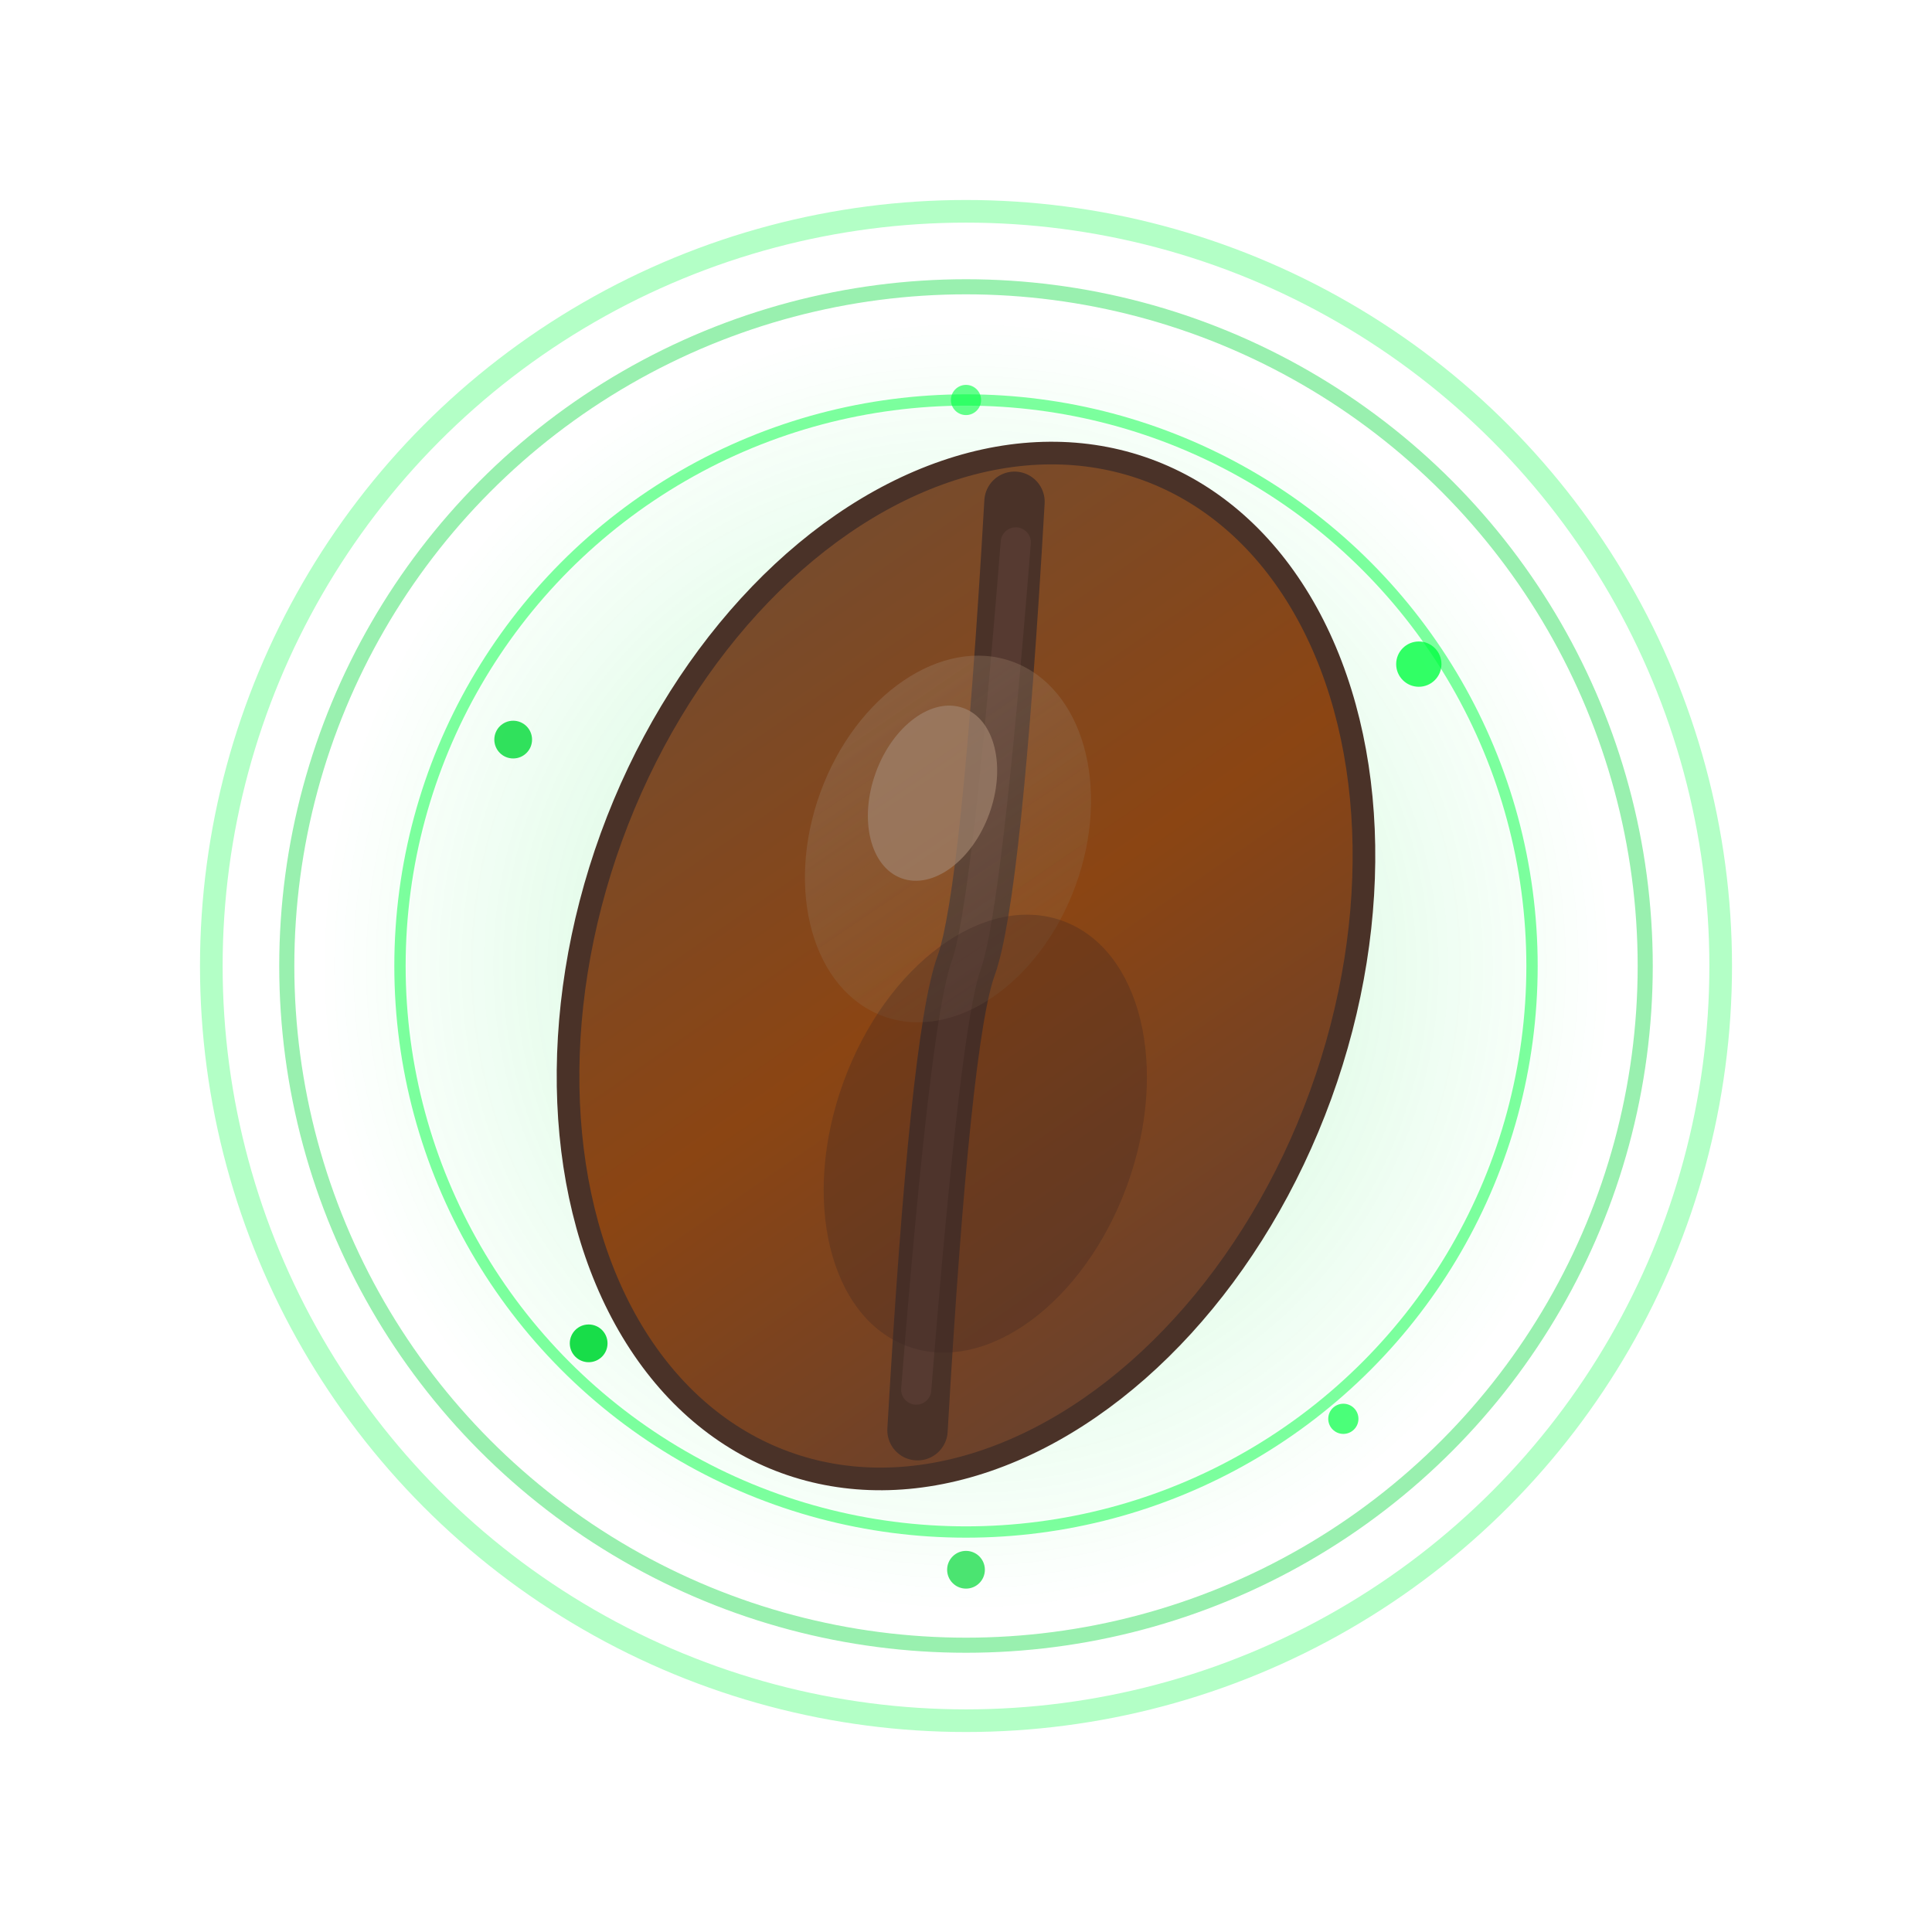 <svg width="256" height="256" viewBox="0 0 256 256" fill="none" xmlns="http://www.w3.org/2000/svg">
  <defs>
    <!-- Matrix green gradient for glow -->
    <radialGradient id="glowGrad" cx="50%" cy="50%">
      <stop offset="0%" style="stop-color:#00FF41;stop-opacity:0.8" />
      <stop offset="50%" style="stop-color:#00D936;stop-opacity:0.4" />
      <stop offset="100%" style="stop-color:#00FF41;stop-opacity:0" />
    </radialGradient>

    <!-- Coffee bean gradient -->
    <linearGradient id="beanGrad" x1="0%" y1="0%" x2="100%" y2="100%">
      <stop offset="0%" style="stop-color:#6F4E37;stop-opacity:1" />
      <stop offset="50%" style="stop-color:#8B4513;stop-opacity:1" />
      <stop offset="100%" style="stop-color:#5D4037;stop-opacity:1" />
    </linearGradient>

    <!-- Highlight gradient -->
    <linearGradient id="highlightGrad" x1="0%" y1="0%" x2="100%" y2="100%">
      <stop offset="0%" style="stop-color:#A0826D;stop-opacity:0.8" />
      <stop offset="100%" style="stop-color:#8B7355;stop-opacity:0.3" />
    </linearGradient>

    <!-- Animated glow filter -->
    <filter id="greenGlow">
      <feGaussianBlur stdDeviation="8" result="coloredBlur"/>
      <feMerge>
        <feMergeNode in="coloredBlur"/>
        <feMergeNode in="coloredBlur"/>
        <feMergeNode in="coloredBlur"/>
        <feMergeNode in="SourceGraphic"/>
      </feMerge>
    </filter>

    <!-- Strong glow -->
    <filter id="strongGlow">
      <feGaussianBlur stdDeviation="12" result="coloredBlur"/>
      <feMerge>
        <feMergeNode in="coloredBlur"/>
        <feMergeNode in="coloredBlur"/>
        <feMergeNode in="SourceGraphic"/>
      </feMerge>
    </filter>
  </defs>

  <g transform="translate(128, 128)">

    <!-- Animated green glow rings -->
    <g>
      <!-- Outer glow ring 1 -->
      <circle cx="0" cy="0" r="100" fill="none" stroke="#00FF41" stroke-width="3" opacity="0.3" filter="url(#greenGlow)">
        <animate attributeName="r" values="100;110;100" dur="2s" repeatCount="indefinite"/>
        <animate attributeName="opacity" values="0.2;0.5;0.2" dur="2s" repeatCount="indefinite"/>
      </circle>

      <!-- Outer glow ring 2 -->
      <circle cx="0" cy="0" r="90" fill="none" stroke="#00D936" stroke-width="2" opacity="0.4" filter="url(#greenGlow)">
        <animate attributeName="r" values="90;95;90" dur="2.5s" repeatCount="indefinite"/>
        <animate attributeName="opacity" values="0.3;0.6;0.3" dur="2.5s" repeatCount="indefinite"/>
      </circle>

      <!-- Pulsing glow background -->
      <circle cx="0" cy="0" r="85" fill="url(#glowGrad)" opacity="0.3">
        <animate attributeName="r" values="85;95;85" dur="3s" repeatCount="indefinite"/>
        <animate attributeName="opacity" values="0.2;0.5;0.2" dur="3s" repeatCount="indefinite"/>
      </circle>

      <!-- Medium glow ring -->
      <circle cx="0" cy="0" r="75" fill="none" stroke="#00FF41" stroke-width="1.5" opacity="0.5" filter="url(#strongGlow)">
        <animate attributeName="r" values="75;80;75" dur="2.2s" repeatCount="indefinite"/>
        <animate attributeName="opacity" values="0.4;0.7;0.4" dur="2.2s" repeatCount="indefinite"/>
      </circle>
    </g>

    <!-- Coffee bean shape -->
    <g>
      <!-- Main bean body (ellipse rotated) -->
      <ellipse cx="0" cy="0" rx="50" ry="70"
               fill="url(#beanGrad)"
               stroke="#4A3228"
               stroke-width="3"
               transform="rotate(20)"/>

      <!-- Bean center crease/line -->
      <path d="M -15 -60 Q 0 -10 0 0 Q 0 10 15 60"
            fill="none"
            stroke="#4A3228"
            stroke-width="8"
            stroke-linecap="round"
            transform="rotate(20)"/>

      <!-- Inner crease highlight -->
      <path d="M -13 -55 Q 0 -8 0 0 Q 0 8 13 55"
            fill="none"
            stroke="#5D4037"
            stroke-width="4"
            stroke-linecap="round"
            transform="rotate(20)"
            opacity="0.6"/>

      <!-- Highlight on bean -->
      <ellipse cx="-8" cy="-15" rx="18" ry="25"
               fill="url(#highlightGrad)"
               transform="rotate(20)"
               opacity="0.5"/>

      <!-- Small highlight spot -->
      <ellipse cx="-12" cy="-20" rx="8" ry="12"
               fill="#A0826D"
               transform="rotate(20)"
               opacity="0.7"/>

      <!-- Shadow on bean -->
      <ellipse cx="10" cy="20" rx="20" ry="30"
               fill="#3E2723"
               transform="rotate(20)"
               opacity="0.3"/>
    </g>

    <!-- Rotating sparkles/particles around bean -->
    <g>
      <!-- Sparkle 1 -->
      <circle cx="60" cy="-40" r="3" fill="#00FF41" opacity="0.8" filter="url(#greenGlow)">
        <animateTransform attributeName="transform" type="rotate"
                          from="0 0 0" to="360 0 0" dur="8s" repeatCount="indefinite"/>
        <animate attributeName="opacity" values="0.3;1;0.3" dur="2s" repeatCount="indefinite"/>
      </circle>

      <!-- Sparkle 2 -->
      <circle cx="-50" cy="50" r="2.5" fill="#00D936" opacity="0.9" filter="url(#greenGlow)">
        <animateTransform attributeName="transform" type="rotate"
                          from="0 0 0" to="360 0 0" dur="6s" repeatCount="indefinite"/>
        <animate attributeName="opacity" values="0.5;1;0.5" dur="1.8s" repeatCount="indefinite"/>
      </circle>

      <!-- Sparkle 3 -->
      <circle cx="50" cy="60" r="2" fill="#00FF41" opacity="0.7" filter="url(#greenGlow)">
        <animateTransform attributeName="transform" type="rotate"
                          from="0 0 0" to="360 0 0" dur="10s" repeatCount="indefinite"/>
        <animate attributeName="opacity" values="0.4;0.9;0.4" dur="2.5s" repeatCount="indefinite"/>
      </circle>

      <!-- Sparkle 4 -->
      <circle cx="-60" cy="-30" r="2.5" fill="#00D936" opacity="0.8" filter="url(#greenGlow)">
        <animateTransform attributeName="transform" type="rotate"
                          from="0 0 0" to="360 0 0" dur="7s" repeatCount="indefinite"/>
        <animate attributeName="opacity" values="0.3;0.8;0.3" dur="2.2s" repeatCount="indefinite"/>
      </circle>

      <!-- Sparkle 5 -->
      <circle cx="0" cy="-75" r="2" fill="#00FF41" opacity="0.6" filter="url(#greenGlow)">
        <animateTransform attributeName="transform" type="rotate"
                          from="0 0 0" to="360 0 0" dur="9s" repeatCount="indefinite"/>
        <animate attributeName="opacity" values="0.2;0.7;0.2" dur="1.5s" repeatCount="indefinite"/>
      </circle>

      <!-- Sparkle 6 -->
      <circle cx="0" cy="80" r="2.5" fill="#00D936" opacity="0.7" filter="url(#greenGlow)">
        <animateTransform attributeName="transform" type="rotate"
                          from="0 0 0" to="360 0 0" dur="11s" repeatCount="indefinite"/>
        <animate attributeName="opacity" values="0.4;0.9;0.4" dur="2s" repeatCount="indefinite"/>
      </circle>
    </g>

  </g>

</svg>